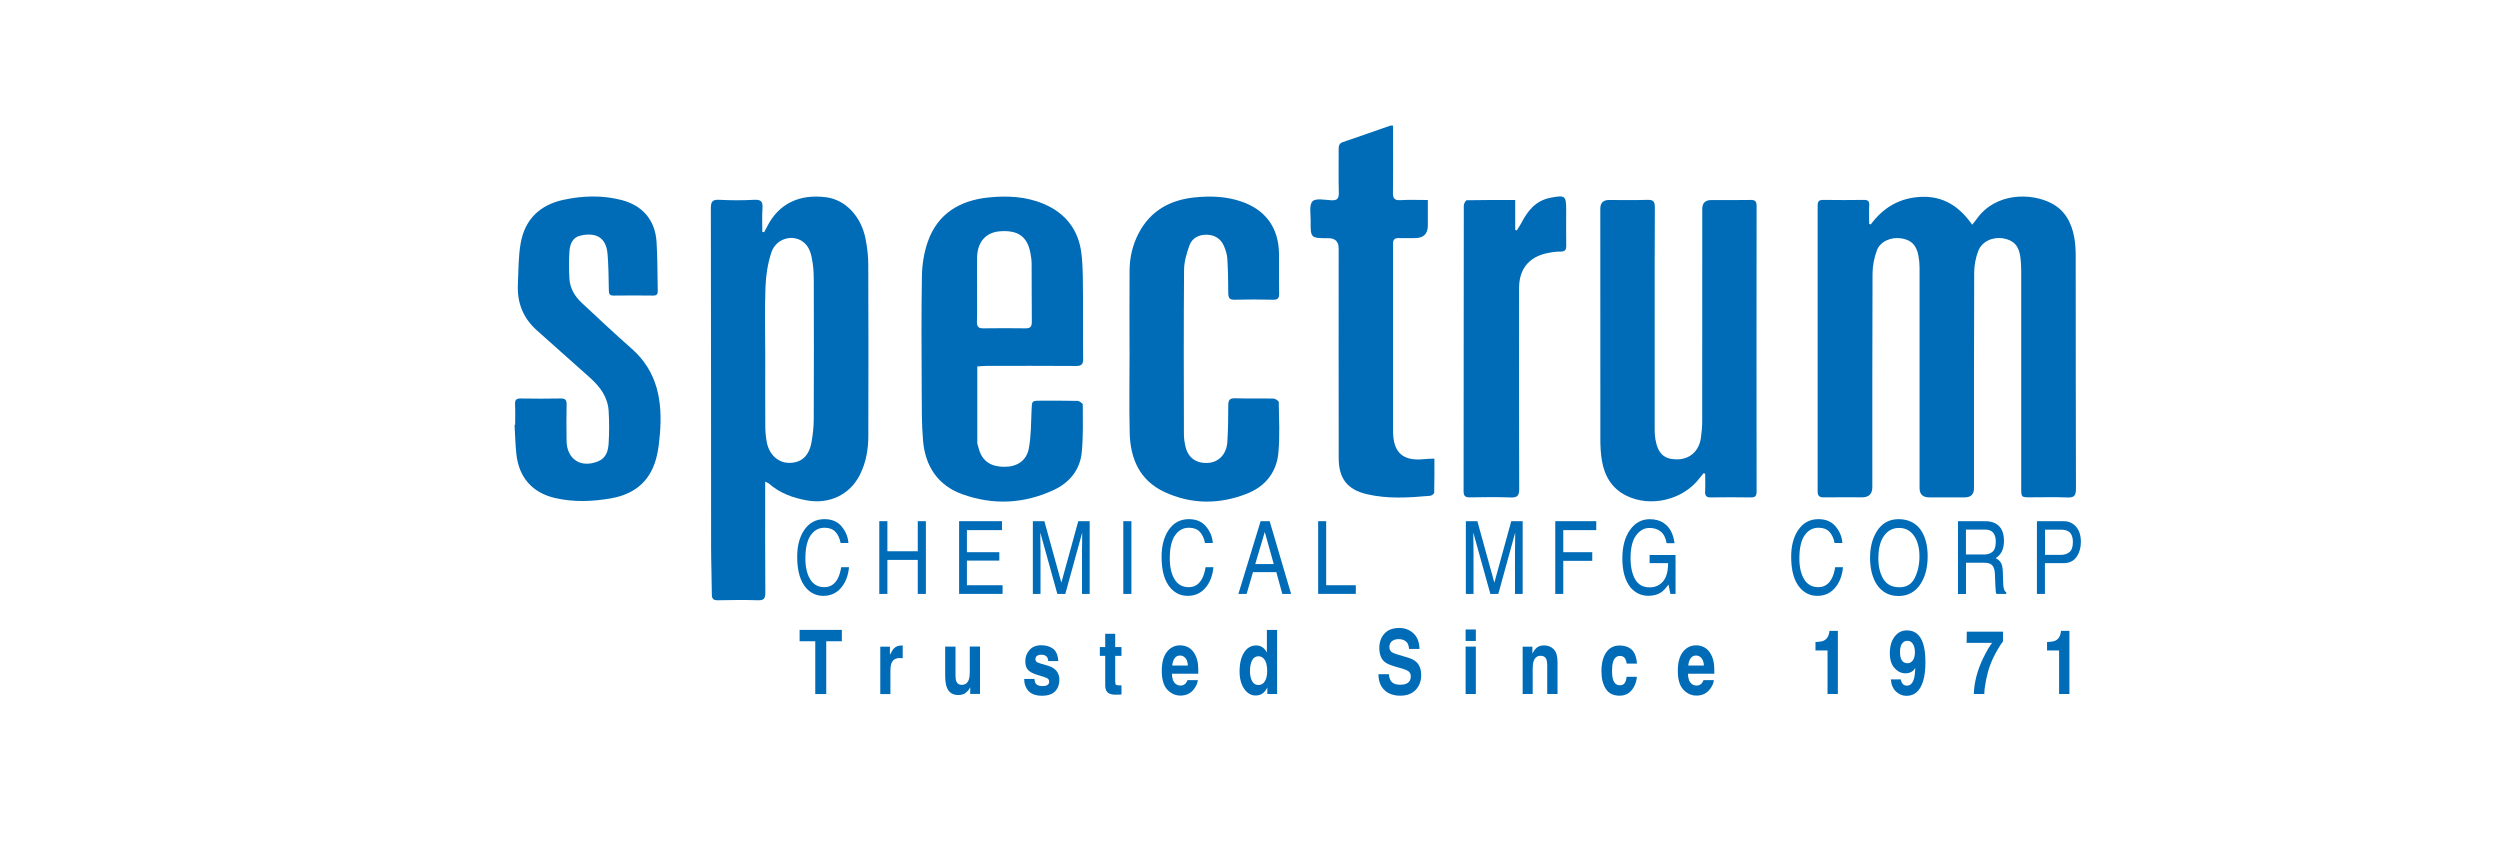 <?xml version="1.0" encoding="UTF-8"?><svg id="Layer_1" xmlns="http://www.w3.org/2000/svg" viewBox="0 0 506.12 173.54"><defs><style>.cls-1{fill:#006bb7;}</style></defs><path class="cls-1" d="m378.72,45.45c2.58-3.49,5.96-5.45,10.33-5.6,4.45-.15,7.66,1.99,10.21,5.64.38-.48.7-.84.97-1.23,3.8-5.28,10.9-5.26,15.04-3.13,2.8,1.44,4.12,3.97,4.66,6.95.22,1.24.29,2.51.29,3.77.02,15.7,0,31.41.05,47.11,0,1.38-.36,1.81-1.73,1.75-2.48-.1-4.98-.03-7.47-.03-1.87,0-1.88,0-1.88-1.85,0-14.71,0-29.42,0-44.12,0-.86-.06-1.72-.16-2.57-.28-2.34-1.33-3.5-3.47-3.88-2.1-.37-4.33.61-5.06,2.53-.52,1.36-.82,2.89-.83,4.34-.06,14.57-.04,29.14-.04,43.72q0,1.83-1.87,1.84c-2.4,0-4.8,0-7.2,0q-1.94,0-1.95-1.89c0-14.89,0-29.78,0-44.67,0-.76-.08-1.53-.21-2.28-.41-2.27-1.48-3.31-3.6-3.61-2.01-.28-4.17.65-4.84,2.47-.55,1.49-.87,3.15-.87,4.73-.06,14.39-.04,28.78-.04,43.17q0,2.07-2.07,2.07c-2.58,0-5.16-.03-7.74.01-.92.01-1.26-.28-1.26-1.24.02-19.28.02-38.56,0-57.84,0-.91.32-1.15,1.19-1.14,2.71.04,5.43.04,8.15,0,.82-.01,1.14.24,1.1,1.08-.06,1.25-.01,2.51-.01,3.76.11.04.21.09.32.13Z"/><path class="cls-1" d="m154.69,47.01c.21-.38.42-.76.62-1.15,2.3-4.58,6.49-6.65,11.98-5.92,3.85.52,7.03,3.8,7.94,8.41.34,1.72.55,3.49.55,5.24.05,11.54.04,23.08.01,34.61,0,2.78-.46,5.49-1.75,8-2.05,4-6.2,5.92-10.71,5.1-2.85-.52-5.49-1.46-7.69-3.43-.12-.11-.3-.15-.73-.36,0,.69,0,1.2,0,1.71,0,6.92-.03,13.85.03,20.77,0,1.18-.29,1.57-1.51,1.53-2.71-.09-5.43-.04-8.14,0-.89.02-1.18-.32-1.18-1.18-.02-3.25-.15-6.51-.15-9.76-.02-22.8,0-45.61-.05-68.41,0-1.37.33-1.8,1.72-1.72,2.35.12,4.71.13,7.05,0,1.46-.09,1.78.44,1.68,1.76-.11,1.57-.03,3.15-.03,4.73.12.02.23.05.35.07Zm.23,25.05c0,4.75-.02,9.5.01,14.24,0,1.03.1,2.08.28,3.1.45,2.58,2.26,4.27,4.49,4.31,2.46.03,4.05-1.31,4.57-4.1.29-1.54.46-3.13.47-4.7.04-9.27.03-18.54.01-27.81,0-1.26-.03-2.54-.22-3.78-.25-1.7-.56-3.44-2.15-4.5-2.14-1.42-5.31-.44-6.21,2.26-.74,2.23-1.11,4.65-1.2,7.01-.18,4.65-.05,9.31-.05,13.97Z"/><path class="cls-1" d="m344.89,95.8c-.3.36-.6.72-.89,1.09-3.36,4.36-9.9,5.89-14.81,3.43-2.91-1.46-4.36-3.99-4.89-7.08-.24-1.41-.31-2.87-.31-4.31-.02-15.56-.01-31.13-.01-46.69q0-1.75,1.77-1.75c2.58,0,5.16.06,7.74-.03,1.2-.04,1.53.31,1.53,1.51-.05,8.05-.03,16.11-.03,24.16,0,6.97,0,13.94,0,20.9,0,.63.03,1.27.14,1.89.5,2.89,1.74,4.06,4.3,4.08,2.61.02,4.5-1.6,4.91-4.3.17-1.16.27-2.34.27-3.51.02-14.3.01-28.59.01-42.89q0-1.8,1.85-1.8c2.62,0,5.25.03,7.87-.02.89-.02,1.28.18,1.28,1.19-.03,19.27-.02,38.55,0,57.82,0,.87-.25,1.22-1.15,1.21-2.71-.04-5.43-.04-8.14,0-.91.01-1.17-.36-1.13-1.22.06-1.19.01-2.39.01-3.59-.1-.03-.2-.06-.31-.08Z"/><path class="cls-1" d="m197.85,74.2c0,5.23,0,10.34,0,15.44,0,.26.13.53.19.79.65,2.74,2.24,4,5.13,4.07,2.64.06,4.63-1.15,5.11-3.71.48-2.55.45-5.19.56-7.8.08-1.86.02-1.86,1.84-1.87,2.49,0,4.98-.03,7.47.04.38.01,1.06.5,1.06.77,0,3.21.1,6.43-.21,9.61-.34,3.56-2.46,6.15-5.62,7.63-6.03,2.83-12.31,3.14-18.57.88-4.96-1.79-7.5-5.68-7.94-10.83-.29-3.32-.25-6.68-.27-10.02-.03-7.78-.1-15.57.04-23.35.04-2.31.42-4.72,1.18-6.89,1.99-5.72,6.5-8.38,12.27-8.98,3.79-.39,7.59-.23,11.2,1.3,4.53,1.91,7.12,5.37,7.66,10.19.33,2.91.27,5.86.3,8.8.04,4.12-.03,8.24.03,12.35.02,1.12-.32,1.48-1.45,1.47-6.02-.05-12.04-.02-18.06-.02-.62,0-1.24.08-1.93.12Zm-.05-15.74h0c0,2.22.05,4.43-.02,6.65-.03.99.28,1.38,1.29,1.36,2.85-.04,5.7-.04,8.55,0,1.04.02,1.28-.42,1.27-1.38-.05-3.89,0-7.78-.04-11.67,0-.76-.11-1.53-.26-2.28-.65-3.3-2.56-4.61-6.22-4.31-2.79.23-4.5,2.17-4.56,5.25-.04,2.12,0,4.25,0,6.38Z"/><path class="cls-1" d="m104.29,86.03c0-1.4.05-2.81-.02-4.21-.04-.91.31-1.16,1.18-1.15,2.67.05,5.34.05,8.01,0,.93-.02,1.27.24,1.25,1.22-.06,2.44-.04,4.89-.01,7.33.04,3.77,2.9,5.62,6.42,4.16,1.64-.68,2.01-2.18,2.1-3.67.13-2.16.13-4.35,0-6.51-.17-2.79-1.72-4.89-3.73-6.69-3.61-3.22-7.24-6.43-10.84-9.66-2.73-2.45-3.97-5.55-3.81-9.2.13-2.79.09-5.62.56-8.36.84-4.87,3.89-7.82,8.73-8.85,3.89-.83,7.81-.95,11.68.05,4.31,1.11,6.83,4.09,7.11,8.5.21,3.29.16,6.6.24,9.89.02.69-.22.97-.94.96-2.67-.03-5.34-.04-8.01,0-.85.01-.94-.43-.95-1.1-.06-2.44-.05-4.88-.26-7.31-.29-3.46-2.42-4.42-5.5-3.73-1.62.37-2.13,1.77-2.22,3.22-.11,1.84-.11,3.7,0,5.54.13,1.93,1.08,3.54,2.48,4.84,3.35,3.11,6.66,6.25,10.1,9.27,5.31,4.66,6.28,10.71,5.74,17.28-.11,1.39-.27,2.79-.56,4.15-1.08,5.08-4.24,8-9.35,8.89-3.78.66-7.55.8-11.3-.06-4.59-1.05-7.34-4.16-7.85-8.88-.22-1.97-.25-3.96-.37-5.94.04,0,.07,0,.11,0Z"/><path class="cls-1" d="m228.67,71.03c0-5.43-.03-10.86.01-16.29.02-2.65.62-5.2,1.86-7.56,2.38-4.53,6.35-6.7,11.26-7.21,3.15-.33,6.32-.24,9.39.79,4.98,1.66,7.67,5.31,7.74,10.57.03,2.67-.03,5.34.03,8.01.02.96-.2,1.38-1.27,1.34-2.58-.07-5.16-.07-7.74,0-1.07.03-1.28-.41-1.29-1.36,0-2.3-.05-4.61-.19-6.91-.05-.88-.33-1.78-.68-2.59-.64-1.52-1.91-2.28-3.53-2.3-1.57-.02-2.93.68-3.46,2.16-.57,1.59-1.08,3.3-1.09,4.97-.09,11.09-.06,22.17-.03,33.26,0,.85.13,1.72.33,2.55.55,2.28,2.23,3.42,4.63,3.25,2.1-.15,3.68-1.79,3.83-4.22.16-2.48.19-4.97.19-7.45,0-1.03.28-1.44,1.39-1.41,2.58.08,5.16,0,7.74.06.39,0,1.09.46,1.09.72.05,3.44.25,6.9-.08,10.31-.38,3.88-2.62,6.73-6.28,8.19-5.63,2.24-11.34,2.24-16.84-.34-4.91-2.3-6.84-6.67-6.97-11.83-.14-5.56-.03-11.13-.03-16.7Z"/><path class="cls-1" d="m282.02,25.4c0,1.06,0,2.08,0,3.11,0,3.48.04,6.97-.02,10.45-.02,1.15.26,1.63,1.51,1.56,1.76-.11,3.52-.03,5.55-.03,0,1.77,0,3.46,0,5.16q0,2.55-2.6,2.55c-1.09,0-2.17.03-3.26,0-.89-.03-1.24.36-1.18,1.22.02.31,0,.63,0,.95,0,12.13,0,24.26,0,36.39,0,.23,0,.45,0,.68.07,4.24,2.03,5.96,6.29,5.51.63-.07,1.26-.07,2.08-.1,0,2.31.02,4.6-.04,6.88,0,.23-.5.61-.8.64-4.33.38-8.67.68-12.94-.35-3.86-.93-5.58-3.18-5.59-7.23-.03-14.17-.01-28.33-.01-42.5q0-2.07-2.08-2.07c-3.6,0-3.62,0-3.59-3.59.01-1.34-.33-3.11.37-3.87.62-.67,2.47-.3,3.77-.22,1.18.07,1.59-.29,1.56-1.51-.08-2.94-.02-5.88-.03-8.82,0-.68.08-1.19.87-1.45,3.21-1.08,6.39-2.22,9.59-3.33.11-.04.25,0,.56,0Z"/><path class="cls-1" d="m306.75,40.5v6.03c.11.04.21.09.32.13.3-.49.64-.97.91-1.49,1.29-2.49,2.9-4.55,5.9-5.13,2.97-.57,3.19-.46,3.19,2.48,0,2.4-.03,4.8.01,7.2.01.85-.22,1.21-1.14,1.21-.94,0-1.9.14-2.82.34-3.66.81-5.59,3.25-5.59,7.09-.01,13.53-.03,27.06.03,40.59,0,1.36-.32,1.82-1.72,1.76-2.76-.11-5.52-.06-8.28-.02-.92.01-1.26-.27-1.26-1.24.02-19.28.02-38.56.04-57.84,0-.37.38-1.06.6-1.07,3.2-.07,6.4-.05,9.82-.05Z"/><g><path class="cls-1" d="m170.38,106.58c.83.98,1.29,2.1,1.38,3.35h-1.58c-.18-.95-.53-1.7-1.05-2.26-.53-.56-1.26-.83-2.21-.83-1.16,0-2.09.51-2.8,1.53-.71,1.02-1.07,2.58-1.07,4.69,0,1.73.32,3.13.96,4.2.64,1.07,1.6,1.61,2.88,1.61,1.17,0,2.07-.56,2.68-1.69.33-.59.57-1.38.73-2.35h1.58c-.14,1.55-.6,2.85-1.39,3.9-.94,1.26-2.21,1.9-3.8,1.9-1.37,0-2.53-.52-3.46-1.56-1.23-1.37-1.84-3.49-1.84-6.35,0-2.17.46-3.96,1.38-5.35,1-1.51,2.37-2.27,4.13-2.27,1.5,0,2.66.49,3.49,1.47Z"/><path class="cls-1" d="m178.01,105.51h1.64v6.09h6.15v-6.09h1.64v14.73h-1.64v-6.89h-6.15v6.89h-1.64v-14.73Z"/><path class="cls-1" d="m194.17,105.51h8.68v1.81h-7.1v4.47h6.56v1.7h-6.56v4.99h7.22v1.75h-8.8v-14.73Z"/><path class="cls-1" d="m209.11,105.51h2.32l3.44,12.45,3.42-12.45h2.31v14.73h-1.55v-8.69c0-.3,0-.8.02-1.49.01-.7.02-1.44.02-2.24l-3.42,12.42h-1.61l-3.45-12.42v.45c0,.36,0,.91.02,1.65.02.74.02,1.28.02,1.63v8.69h-1.55v-14.73Z"/><path class="cls-1" d="m227.41,105.51h1.64v14.73h-1.64v-14.73Z"/><path class="cls-1" d="m244.15,106.58c.83.98,1.29,2.1,1.38,3.35h-1.58c-.18-.95-.53-1.7-1.05-2.26-.53-.56-1.26-.83-2.21-.83-1.16,0-2.09.51-2.8,1.53-.71,1.02-1.07,2.58-1.07,4.69,0,1.73.32,3.13.96,4.2.64,1.07,1.6,1.61,2.88,1.61,1.17,0,2.07-.56,2.68-1.69.33-.59.57-1.38.73-2.35h1.58c-.14,1.55-.6,2.85-1.39,3.9-.94,1.26-2.21,1.9-3.8,1.9-1.37,0-2.53-.52-3.46-1.56-1.23-1.37-1.84-3.49-1.84-6.35,0-2.17.46-3.96,1.38-5.35,1-1.51,2.37-2.27,4.13-2.27,1.5,0,2.66.49,3.49,1.47Z"/><path class="cls-1" d="m255.21,105.51h1.83l4.34,14.73h-1.78l-1.21-4.41h-4.73l-1.29,4.41h-1.66l4.5-14.73Zm2.66,8.69l-1.82-6.51-1.93,6.51h3.75Z"/><path class="cls-1" d="m266.86,105.51h1.62v12.97h6v1.75h-7.62v-14.73Z"/><path class="cls-1" d="m296.77,105.51h2.32l3.44,12.45,3.42-12.45h2.31v14.73h-1.55v-8.69c0-.3,0-.8.02-1.49.01-.7.02-1.44.02-2.24l-3.42,12.42h-1.61l-3.45-12.42v.45c0,.36,0,.91.02,1.65.02.74.02,1.28.02,1.63v8.69h-1.55v-14.73Z"/><path class="cls-1" d="m314.86,105.51h8.3v1.81h-6.68v4.47h5.87v1.75h-5.87v6.7h-1.62v-14.73Z"/><path class="cls-1" d="m336.86,105.93c1.17.77,1.89,2.12,2.15,4.04h-1.6c-.19-1.08-.59-1.86-1.19-2.35-.6-.49-1.36-.74-2.27-.74-1.09,0-2,.51-2.74,1.53-.74,1.02-1.11,2.55-1.11,4.57,0,1.75.31,3.18.92,4.28.61,1.1,1.61,1.65,2.99,1.65,1.06,0,1.94-.39,2.63-1.16.69-.77,1.05-2.02,1.07-3.74h-3.75v-1.65h5.25v7.88h-1.04l-.39-1.9c-.54.74-1.02,1.26-1.43,1.54-.7.49-1.59.74-2.67.74-1.39,0-2.59-.56-3.6-1.69-1.1-1.42-1.64-3.36-1.64-5.84s.53-4.43,1.61-5.89c1.02-1.39,2.33-2.09,3.95-2.09,1.11,0,2.07.27,2.87.8Z"/><path class="cls-1" d="m371.61,106.58c.83.98,1.29,2.1,1.38,3.35h-1.58c-.18-.95-.53-1.7-1.05-2.26-.53-.56-1.26-.83-2.21-.83-1.16,0-2.09.51-2.8,1.53-.71,1.02-1.07,2.58-1.07,4.69,0,1.73.32,3.13.96,4.2.64,1.07,1.6,1.61,2.88,1.61,1.17,0,2.07-.56,2.68-1.69.33-.59.57-1.38.73-2.35h1.58c-.14,1.55-.6,2.85-1.39,3.9-.94,1.26-2.21,1.9-3.8,1.9-1.37,0-2.53-.52-3.46-1.56-1.23-1.37-1.84-3.49-1.84-6.35,0-2.17.46-3.96,1.38-5.35,1-1.51,2.37-2.27,4.13-2.27,1.5,0,2.66.49,3.49,1.47Z"/><path class="cls-1" d="m389.06,107.61c.79,1.3,1.19,2.97,1.19,5,0,2.2-.45,4.03-1.36,5.48-1.06,1.71-2.58,2.57-4.55,2.57-1.84,0-3.29-.75-4.34-2.25-.94-1.44-1.41-3.27-1.41-5.47,0-1.99.4-3.7,1.21-5.11,1.03-1.82,2.56-2.73,4.58-2.73s3.68.84,4.69,2.51Zm-1.43,9.39c.64-1.26.96-2.71.96-4.35,0-1.73-.37-3.13-1.1-4.18-.74-1.06-1.74-1.59-3.02-1.59s-2.25.52-3.03,1.57-1.17,2.59-1.17,4.63c0,1.63.33,3.01,1.01,4.13.67,1.12,1.76,1.68,3.26,1.68s2.46-.63,3.1-1.89Z"/><path class="cls-1" d="m396.38,105.51h5.44c.9,0,1.63.16,2.22.49,1.1.63,1.66,1.79,1.66,3.48,0,.88-.15,1.6-.44,2.17s-.71,1.01-1.24,1.35c.47.23.82.54,1.05.92.24.38.37,1,.4,1.86l.06,1.98c.02.56.05.98.11,1.25.1.47.27.77.52.9v.33h-1.99c-.05-.13-.1-.29-.13-.49-.03-.2-.06-.59-.08-1.16l-.1-2.46c-.04-.96-.32-1.61-.85-1.93-.3-.18-.77-.27-1.42-.27h-3.58v6.32h-1.62v-14.73Zm5.26,6.75c.74,0,1.32-.19,1.75-.56.43-.37.65-1.05.65-2.03,0-1.05-.3-1.76-.9-2.15-.32-.2-.75-.3-1.29-.3h-3.85v5.03h3.64Z"/><path class="cls-1" d="m412.38,105.51h5.35c1.06,0,1.91.37,2.56,1.11s.98,1.78.98,3.11c0,1.15-.29,2.15-.87,3-.58.85-1.47,1.28-2.67,1.28h-3.74v6.23h-1.62v-14.73Zm6.29,2.03c-.36-.21-.84-.31-1.46-.31h-3.2v5.1h3.2c.72,0,1.31-.19,1.76-.57.45-.38.68-1.05.68-2.02,0-1.08-.32-1.82-.97-2.21Z"/></g><g><path class="cls-1" d="m170.43,127.52v2.3h-3.16v10.69h-2.22v-10.69h-3.17v-2.3h8.55Z"/><path class="cls-1" d="m182.15,133.22c-.82,0-1.37.33-1.65.99-.16.37-.24.94-.24,1.71v4.59h-2.05v-9.6h1.95v1.67c.31-.64.59-1.08.82-1.31.38-.39.88-.59,1.49-.59.04,0,.07,0,.1,0,.03,0,.08,0,.18.01v2.57c-.13-.02-.24-.03-.34-.03-.1,0-.18,0-.24,0Z"/><path class="cls-1" d="m196.41,139.15s-.07.12-.14.26c-.08.15-.17.28-.27.39-.32.35-.63.59-.93.72-.3.13-.65.19-1.05.19-1.16,0-1.93-.51-2.33-1.53-.22-.56-.34-1.39-.34-2.49v-5.79h2.09v5.79c0,.55.05.96.16,1.23.19.49.55.73,1.1.73.7,0,1.17-.35,1.43-1.04.13-.38.2-.87.2-1.49v-5.23h2.07v9.6h-1.98v-1.36Z"/><path class="cls-1" d="m213.21,131.34c.61.48.96,1.31,1.05,2.49h-2.04c-.03-.32-.1-.58-.22-.77-.22-.34-.61-.51-1.15-.51-.44,0-.76.09-.95.26-.19.17-.28.37-.28.6,0,.29.1.5.3.63.2.14.91.37,2.13.7.81.24,1.42.59,1.82,1.07.4.48.6,1.08.6,1.81,0,.95-.29,1.73-.86,2.33-.58.6-1.46.9-2.67.9s-2.13-.32-2.72-.96c-.58-.64-.88-1.45-.88-2.44h2.07c.04.45.14.76.28.95.25.33.72.5,1.4.5.4,0,.72-.07.96-.22.24-.15.35-.37.35-.66s-.1-.5-.29-.64c-.19-.15-.9-.4-2.13-.76-.88-.27-1.51-.61-1.87-1.01-.36-.4-.54-.98-.54-1.73,0-.89.28-1.65.85-2.29s1.36-.96,2.39-.96c.97,0,1.77.24,2.38.71Z"/><path class="cls-1" d="m227.04,138.72v1.88l-.97.04c-.96.04-1.62-.16-1.98-.62-.23-.29-.34-.73-.34-1.33v-5.91h-1.09v-1.79h1.09v-2.68h2.02v2.68h1.27v1.79h-1.27v5.08c0,.39.04.64.12.74.08.1.33.15.74.15.06,0,.13,0,.2,0,.07,0,.14,0,.2-.01Z"/><path class="cls-1" d="m242.5,137.68c-.05.57-.29,1.15-.72,1.74-.67.93-1.6,1.4-2.81,1.4-.99,0-1.87-.39-2.63-1.18s-1.14-2.07-1.14-3.84c0-1.66.34-2.94,1.03-3.82s1.57-1.33,2.67-1.33c.65,0,1.23.15,1.75.45.52.3.95.77,1.29,1.42.31.57.5,1.23.59,1.98.05.44.07,1.07.06,1.9h-5.34c.03.96.27,1.64.74,2.03.28.24.62.36,1.02.36.42,0,.76-.15,1.02-.44.14-.16.27-.38.38-.66h2.08Zm-2.02-2.94c-.03-.66-.2-1.17-.49-1.51s-.66-.52-1.09-.52c-.47,0-.84.18-1.1.55-.26.36-.42.86-.49,1.48h3.17Z"/><path class="cls-1" d="m258.55,127.53v12.97h-1.98v-1.33c-.29.57-.62.98-1,1.24-.37.26-.83.39-1.39.39-.91,0-1.68-.45-2.3-1.36-.62-.91-.93-2.07-.93-3.49,0-1.64.31-2.93.92-3.87.61-.94,1.43-1.41,2.46-1.41.47,0,.89.13,1.26.38.37.26.67.61.89,1.06v-4.58h2.07Zm-5.5,8.23c0,.89.14,1.6.43,2.12.28.53.71.8,1.29.8s1.02-.27,1.32-.79.45-1.21.45-2.05c0-1.18-.24-2.02-.72-2.52-.3-.31-.64-.46-1.03-.46-.6,0-1.03.28-1.31.83s-.42,1.24-.42,2.07Z"/><path class="cls-1" d="m283.42,138.63c.52,0,.94-.07,1.27-.21.62-.27.92-.77.92-1.51,0-.43-.15-.76-.46-1-.31-.23-.79-.43-1.44-.61l-1.12-.31c-1.1-.31-1.86-.64-2.28-1-.71-.6-1.07-1.54-1.07-2.81,0-1.16.34-2.13,1.03-2.9.69-.77,1.7-1.15,3.03-1.15,1.11,0,2.06.36,2.85,1.09.78.73,1.2,1.78,1.23,3.16h-2.12c-.04-.78-.31-1.34-.83-1.66-.34-.22-.77-.33-1.28-.33-.57,0-1.02.14-1.36.42-.34.28-.51.68-.51,1.18,0,.46.17.81.5,1.04.21.15.67.33,1.37.54l1.82.54c.8.24,1.4.55,1.8.94.63.61.95,1.5.95,2.65s-.37,2.17-1.11,2.96c-.74.78-1.78,1.18-3.12,1.18s-2.46-.39-3.24-1.16c-.79-.77-1.18-1.83-1.18-3.19h2.1c.07.59.2,1.04.39,1.33.36.53.97.8,1.84.8Z"/><path class="cls-1" d="m298.78,127.44v2.32h-2.07v-2.32h2.07Zm0,3.46v9.6h-2.07v-9.6h2.07Z"/><path class="cls-1" d="m311.91,132.76c-.69,0-1.17.36-1.42,1.08-.13.38-.2.87-.2,1.46v5.2h-2.03v-9.59h1.97v1.4c.26-.49.51-.85.74-1.07.42-.39.95-.58,1.6-.58.81,0,1.47.26,1.98.78s.77,1.38.77,2.59v6.47h-2.09v-5.84c0-.5-.06-.89-.16-1.16-.2-.49-.58-.74-1.15-.74Z"/><path class="cls-1" d="m331.41,134.34h-2.09c-.04-.36-.14-.68-.29-.97-.23-.39-.58-.58-1.07-.58-.69,0-1.16.42-1.41,1.26-.13.45-.2,1.04-.2,1.78s.07,1.27.2,1.7c.24.8.7,1.2,1.37,1.2.48,0,.82-.16,1.02-.48.2-.32.32-.73.36-1.23h2.08c-.05.76-.27,1.49-.67,2.17-.64,1.1-1.59,1.65-2.84,1.65s-2.18-.46-2.77-1.37-.89-2.11-.89-3.57c0-1.65.33-2.93.98-3.85.65-.92,1.56-1.37,2.71-1.37.98,0,1.78.27,2.4.81.62.54.99,1.5,1.11,2.86Z"/><path class="cls-1" d="m346.97,137.68c-.05.57-.29,1.15-.72,1.74-.67.93-1.6,1.4-2.81,1.4-.99,0-1.87-.39-2.63-1.18s-1.14-2.07-1.14-3.84c0-1.66.34-2.94,1.03-3.82s1.57-1.33,2.67-1.33c.65,0,1.23.15,1.75.45.52.3.95.77,1.29,1.42.31.57.5,1.23.59,1.98.05.44.07,1.07.06,1.9h-5.34c.03.96.27,1.64.74,2.03.28.24.62.36,1.02.36.42,0,.76-.15,1.02-.44.14-.16.27-.38.38-.66h2.08Zm-2.02-2.94c-.03-.66-.2-1.17-.49-1.51s-.66-.52-1.09-.52c-.47,0-.84.18-1.1.55-.26.36-.42.86-.49,1.48h3.17Z"/><path class="cls-1" d="m372.07,140.5h-2.09v-8.81h-2.44v-1.71c.64-.04,1.1-.09,1.35-.16.41-.11.74-.33,1-.67.18-.23.31-.53.4-.92.05-.23.08-.4.08-.51h1.7v12.78Z"/><path class="cls-1" d="m385.96,140.87c-.78,0-1.48-.28-2.1-.85-.62-.57-.98-1.39-1.07-2.48h2.03c.05.38.18.68.39.92s.49.35.84.35c.67,0,1.15-.46,1.42-1.37.15-.51.24-1.24.28-2.21-.19.29-.38.51-.59.66-.38.28-.85.42-1.41.42-.83,0-1.56-.35-2.2-1.05-.64-.7-.96-1.71-.96-3.04s.32-2.48.96-3.33c.64-.85,1.48-1.27,2.5-1.27,1.58,0,2.66.86,3.25,2.58.33.98.5,2.26.5,3.85s-.16,2.83-.48,3.87c-.61,1.97-1.73,2.95-3.36,2.95Zm-.72-10.79c-.39.38-.59,1.01-.59,1.91,0,.76.12,1.33.38,1.71.25.38.64.57,1.16.57.28,0,.55-.1.79-.3.46-.36.69-1,.69-1.89,0-.72-.14-1.3-.41-1.72-.27-.42-.65-.63-1.13-.63-.35,0-.65.12-.89.36Z"/><path class="cls-1" d="m404.23,131.83c-.54.95-1,1.93-1.37,2.94-.29.79-.55,1.76-.79,2.91-.23,1.15-.35,2.09-.35,2.82h-2.12c.06-2.29.67-4.67,1.83-7.15.75-1.53,1.38-2.6,1.88-3.21h-5.17l.03-2.26h7.33v1.97c-.31.37-.73,1.03-1.27,1.97Z"/><path class="cls-1" d="m418.95,140.5h-2.09v-8.81h-2.44v-1.71c.64-.04,1.1-.09,1.35-.16.41-.11.74-.33,1-.67.18-.23.31-.53.4-.92.05-.23.08-.4.08-.51h1.7v12.78Z"/></g></svg>